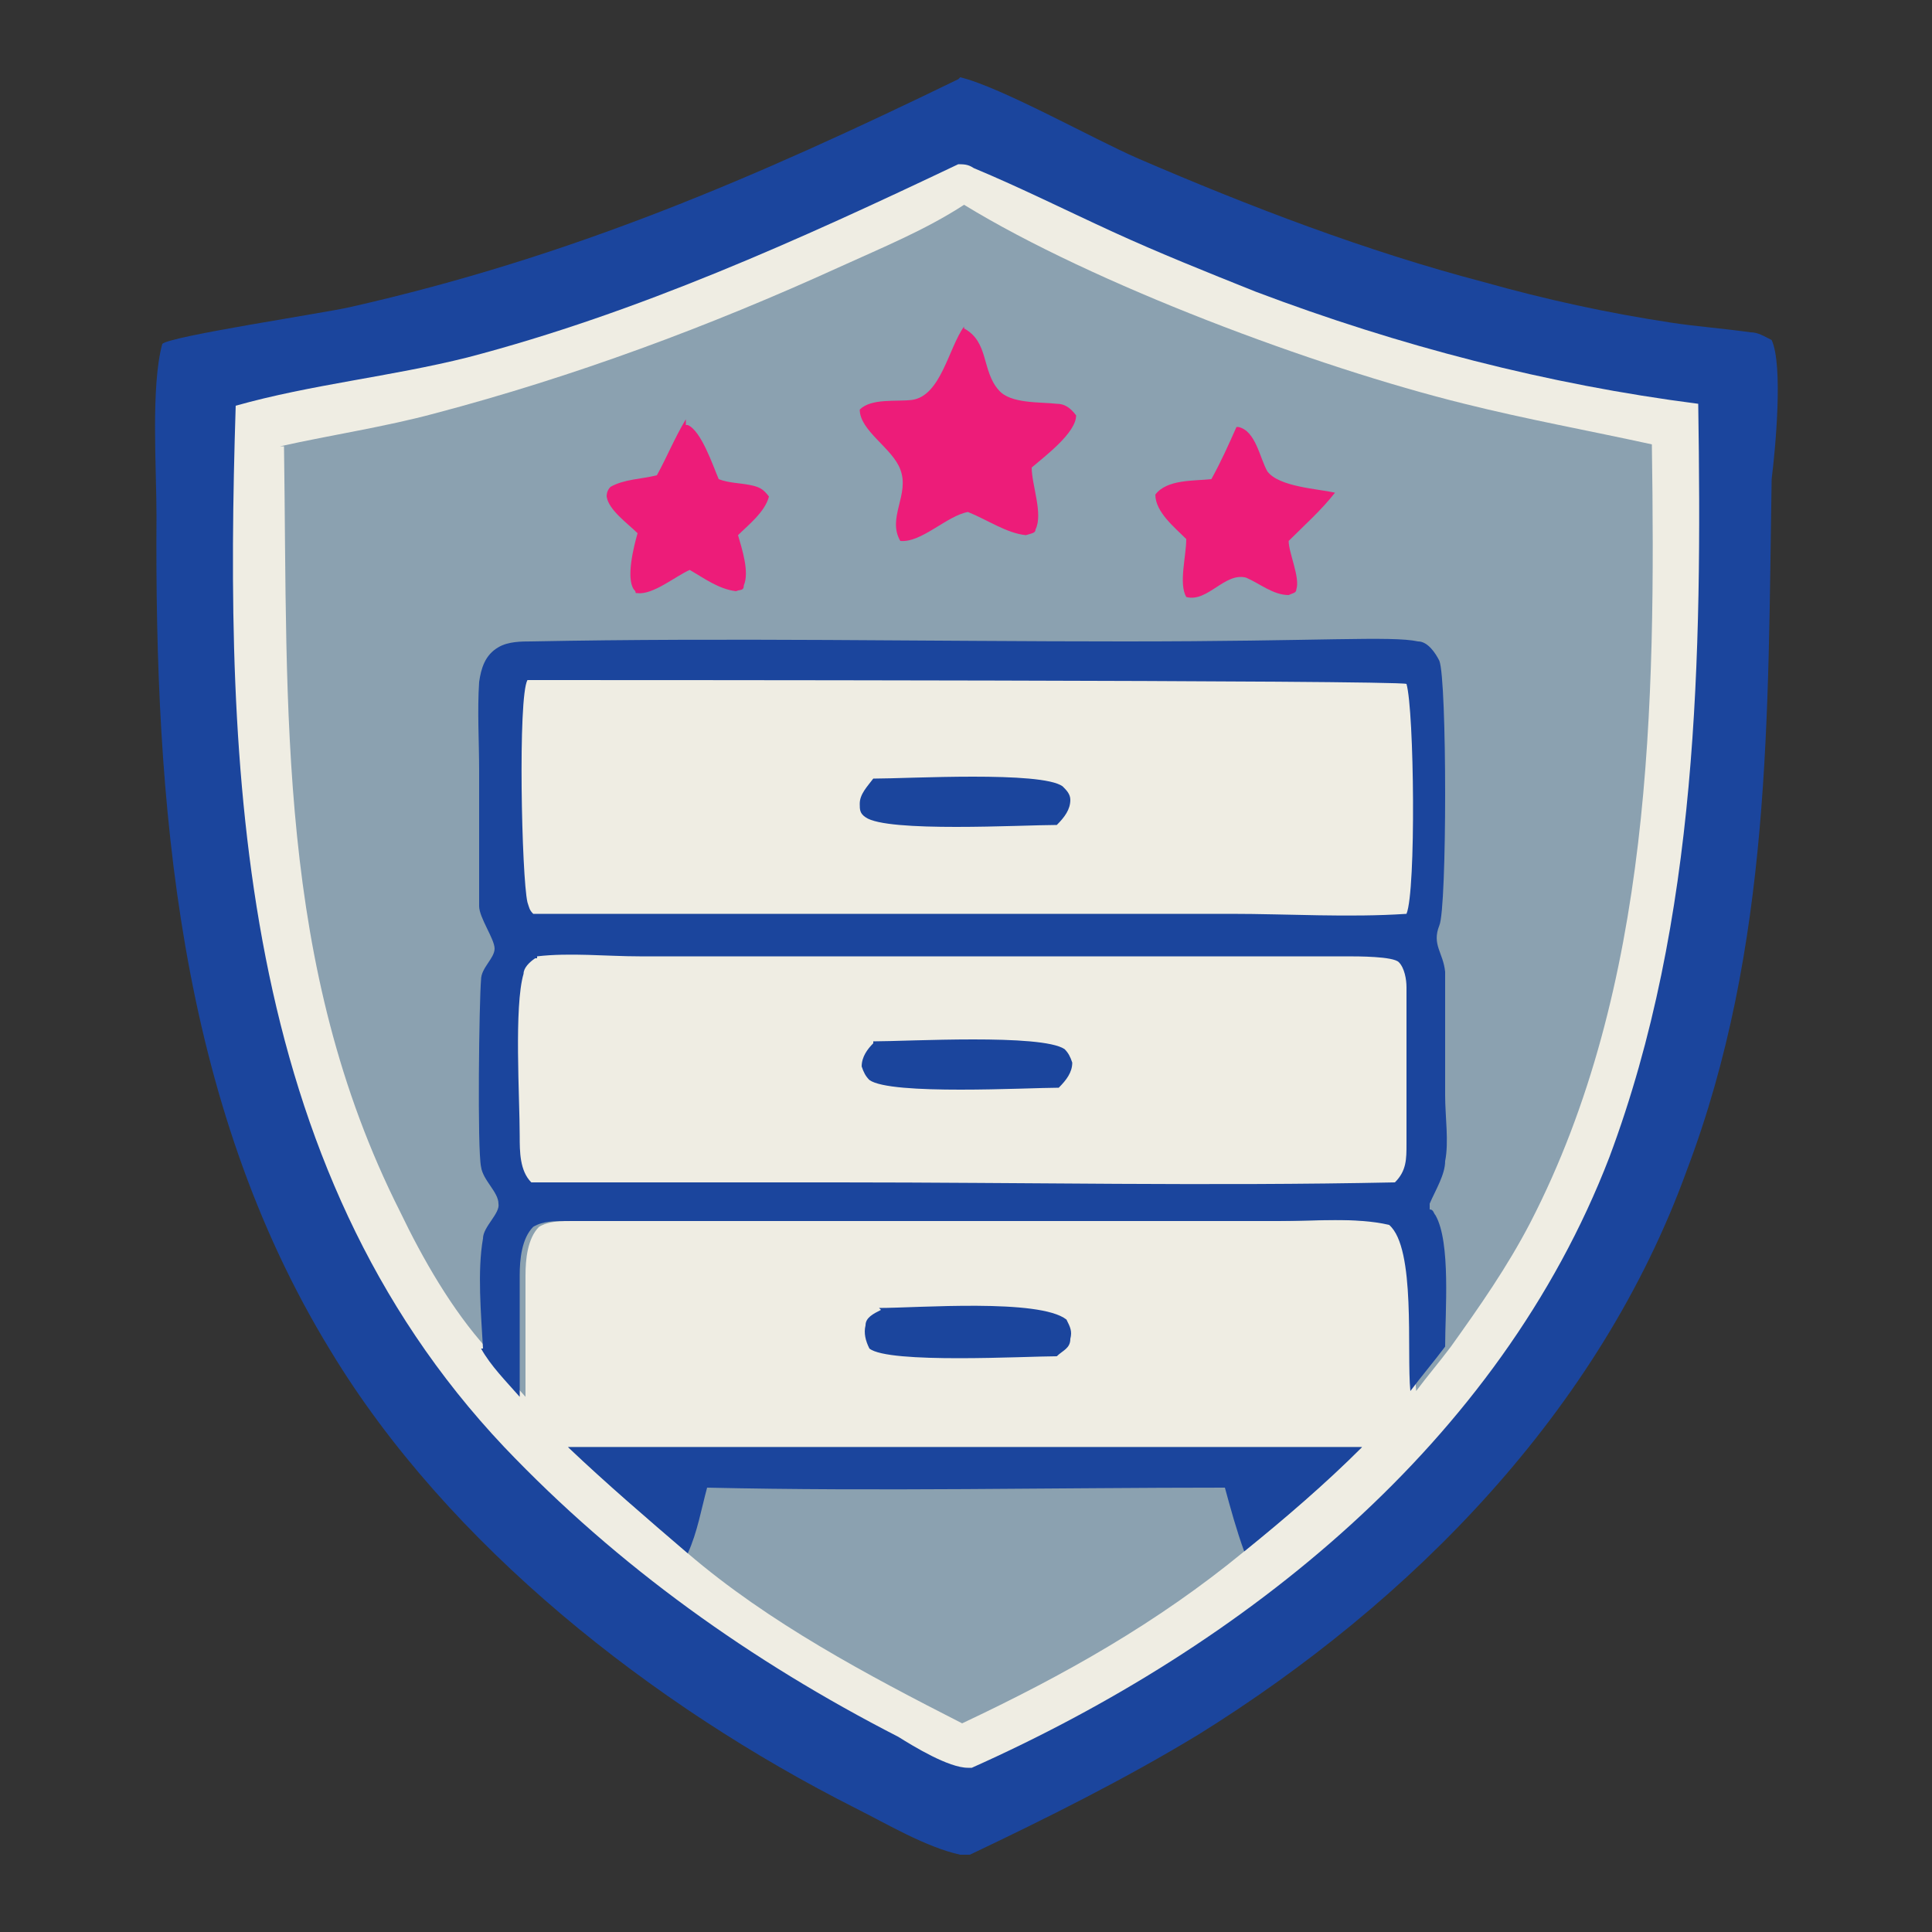 <?xml version="1.0" encoding="UTF-8"?>
<svg id="_иконки" data-name=" иконки" xmlns="http://www.w3.org/2000/svg" version="1.1" viewBox="0 0 100 100">
  <rect x="0" y="0" width="100" height="100" fill="#333333" stroke="none"/>
  <defs>
    <style>
      .cls-1 {
        fill: #8ba1b0;
      }

      .cls-1, .cls-2, .cls-3, .cls-4 {
        stroke-width: 0px;
      }

      .cls-2 {
        fill: #1b459d;
      }

      .cls-3 {
        fill: #ed1c79;
      }

      .cls-4 {
        fill: #efede3;
      }
    </style>
  </defs>
  <path class="cls-2" d="M49.7,4c2.1.5,6.9,3.2,9.2,4.2,5.8,2.5,11.8,4.8,17.9,6.4,3.2.9,6.4,1.6,9.7,2.1,1.3.2,2.7.3,4.1.5.4,0,.7.2,1.1.4.6,1.3.2,5.6,0,7.2-.2,12.2,0,24.2-4.4,35.8-4.5,12.4-14.2,22.3-25.3,29.2-3.8,2.3-7.8,4.3-11.8,6.2h-.5c-1.8-.4-3.8-1.6-5.4-2.4-10.5-5.3-21.1-13.6-27.2-23.7-7.9-12.9-9.1-28.4-9-43.2,0-2.5-.3-6.7.3-8.9.4-.4,8.4-1.6,9.7-1.9,11.5-2.6,21-6.7,31.5-11.8h0Z"/>
  <path class="cls-4" d="M49.5,8.5c.4,0,.6,0,.9.2,2.4,1,4.8,2.2,7.2,3.3s4.9,2.1,7.4,3.1c7.4,2.8,15.1,4.8,22.9,5.8.2,13.1,0,26.7-4.6,39-5.7,14.8-18.9,25.3-33,31.6h-.2c-1,0-2.8-1.1-3.6-1.6-7.6-3.9-14.5-8.8-20.4-15-13.8-14.6-14.5-35-13.9-53.9,3.9-1.1,8-1.5,12-2.5,8.8-2.3,17.2-6.1,25.4-10h-.1Z"/>
  <path class="cls-1" d="M14.5,23.1c2.7-.6,5.4-1,8-1.7,7.2-1.9,14.2-4.5,21-7.6,2.2-1,4.4-1.9,6.4-3.2,6.7,4.1,18.2,8.4,25.9,10.3,3.2.8,6.5,1.4,9.7,2.1.2,13.5,0,28.1-6.3,40.3-1.2,2.3-2.6,4.3-4.1,6.4-.6.8-1.2,1.5-1.8,2.3-.2-2,.3-7.4-1.1-8.6-1.7-.4-3.9-.2-5.7-.2h-27.8c-3,0-6.1,0-9.1,0-.6,0-1.2,0-1.7.3-.6.6-.7,1.7-.7,2.5v6.3c-.7-.8-1.5-1.6-2-2.5-1.8-2-3.3-4.6-4.5-7.1-6.4-12.7-5.8-25.9-6-39.6h-.2Z"/>
  <path class="cls-2" d="M25,69.8c-.1-1.8-.3-4,0-5.7,0-.6.9-1.3.8-1.8,0-.6-.8-1.2-.9-1.9-.2-.9-.1-8.6,0-9.7,0-.6.7-1.1.7-1.6s-.8-1.6-.8-2.2v-7c0-1.5-.1-3.1,0-4.6.1-.7.3-1.4,1-1.8.5-.3,1.2-.3,1.7-.3,10.2-.2,20.5,0,30.7,0s13.8-.3,15.2,0c.5,0,.9.6,1.1,1,.4,1,.4,12.8,0,13.7-.4,1,.2,1.4.3,2.4v6.4c0,1.1.2,2.4,0,3.4,0,.7-.5,1.5-.8,2.2v.3c.2,0,.2.2.3.3.8,1.4.5,5,.5,6.8-.6.8-1.2,1.5-1.8,2.3-.2-2,.3-7.4-1.1-8.6-1.7-.4-3.9-.2-5.7-.2h-27.8c-3,0-6.1,0-9.1,0-.6,0-1.2,0-1.7.3-.6.6-.7,1.7-.7,2.5v6.3c-.7-.8-1.5-1.6-2-2.5h.1Z"/>
  <path class="cls-4" d="M27.4,35.2c3.8,0,45,0,45.4.2.4,1.4.5,10.7,0,11.9-3,.2-6.1,0-9.1,0h-29.1c-2.3,0-4.7,0-7,0-.2-.2-.2-.3-.3-.6-.3-1.3-.5-10.6,0-11.5h0Z"/>
  <path class="cls-2" d="M45.2,40.3c1.8,0,8.7-.4,9.8.4.2.2.4.4.4.7,0,.5-.3.9-.7,1.3-1.8,0-8.8.4-9.9-.4-.3-.2-.3-.4-.3-.7,0-.5.4-.9.7-1.3Z"/>
  <path class="cls-4" d="M27.8,49.5c1.7-.2,3.6,0,5.3,0h9.5c9,0,18.1,0,27.1,0,.6,0,2.4,0,2.7.3.3.3.4.9.4,1.3,0,1.4,0,2.9,0,4.4s0,2.5,0,3.7c0,.8,0,1.4-.6,2-9.6.2-19.2,0-28.8,0h-10c-2,0-4,0-5.9,0-.6-.6-.6-1.6-.6-2.4,0-2-.3-6.7.2-8.4,0-.3.3-.6.6-.8h.1Z"/>
  <path class="cls-2" d="M45.2,53.9c1.8,0,8.7-.4,9.9.4.2.2.3.4.4.7,0,.5-.3.9-.7,1.3-1.6,0-8.7.4-9.8-.4-.2-.2-.3-.4-.4-.7,0-.5.3-.9.6-1.2h0Z"/>
  <path class="cls-3" d="M49.9,17c1.3.7.9,2.2,1.8,3.2.6.7,2.1.6,3,.7.4,0,.7.2,1,.6,0,.9-1.6,2.1-2.3,2.7,0,.9.6,2.4.2,3.2,0,.2-.2.2-.5.3-1-.1-2-.8-3-1.2-1.1.2-2.4,1.6-3.5,1.5-.7-1.2.5-2.4,0-3.7-.4-1.1-2.1-2-2.1-3.1.6-.6,1.9-.4,2.7-.5,1.5-.2,1.9-2.7,2.7-3.8h0Z"/>
  <path class="cls-3" d="M64.1,22.1h0c.9.2,1.1,1.6,1.5,2.3.6.8,2.6.9,3.5,1.1-.7.9-1.6,1.7-2.4,2.5,0,.6.6,1.9.4,2.5,0,.2-.2.2-.4.3-.8,0-1.5-.6-2.2-.9-1.1-.3-2,1.3-3.1,1-.4-.7,0-2.1,0-3-.6-.6-1.6-1.4-1.6-2.3.6-.8,2-.7,2.9-.8.5-.9.9-1.8,1.3-2.7Z"/>
  <path class="cls-3" d="M35.6,22h0c.7.3,1.3,2.1,1.6,2.8.5.2,1.1.2,1.6.3.5.1.7.2,1,.6-.2.8-1.1,1.5-1.6,2,.2.7.6,1.9.3,2.6,0,.3-.2.2-.4.3-.9-.1-1.7-.7-2.4-1.1-.7.3-1.9,1.3-2.7,1.2-.2,0,0,0-.2-.2-.4-.6,0-2.2.2-2.9-.5-.5-1.5-1.2-1.6-1.9q0-.3.2-.5c.7-.4,1.6-.4,2.4-.6.5-.9.9-1.9,1.5-2.9v.3Z"/>
  <path class="cls-1" d="M29.5,74.9c6.9,0,13.7,0,20.6,0s13.6,0,20.4,0c-1.9,1.9-4,3.7-6.1,5.4-4.5,3.7-9.3,6.4-14.6,8.9-4.9-2.5-10-5.2-14.2-8.8-2.1-1.8-4.2-3.6-6.2-5.5h0Z"/>
  <path class="cls-2" d="M29.5,74.9c6.9,0,13.7,0,20.6,0s13.6,0,20.4,0c-1.9,1.9-4,3.7-6.1,5.4-.4-1.1-.7-2.2-1-3.3-8.9,0-17.9.2-26.8,0-.3,1.1-.5,2.3-1,3.4-2.1-1.8-4.2-3.6-6.2-5.5h0Z"/>
  <path class="cls-2" d="M45.5,67.7c2,0,8.3-.5,9.7.6.2.4.3.6.2,1,0,.5-.4.6-.7.9-1.6,0-8.7.4-9.7-.4-.2-.4-.3-.8-.2-1.2,0-.4.4-.6.8-.8h0Z"/>
</svg>